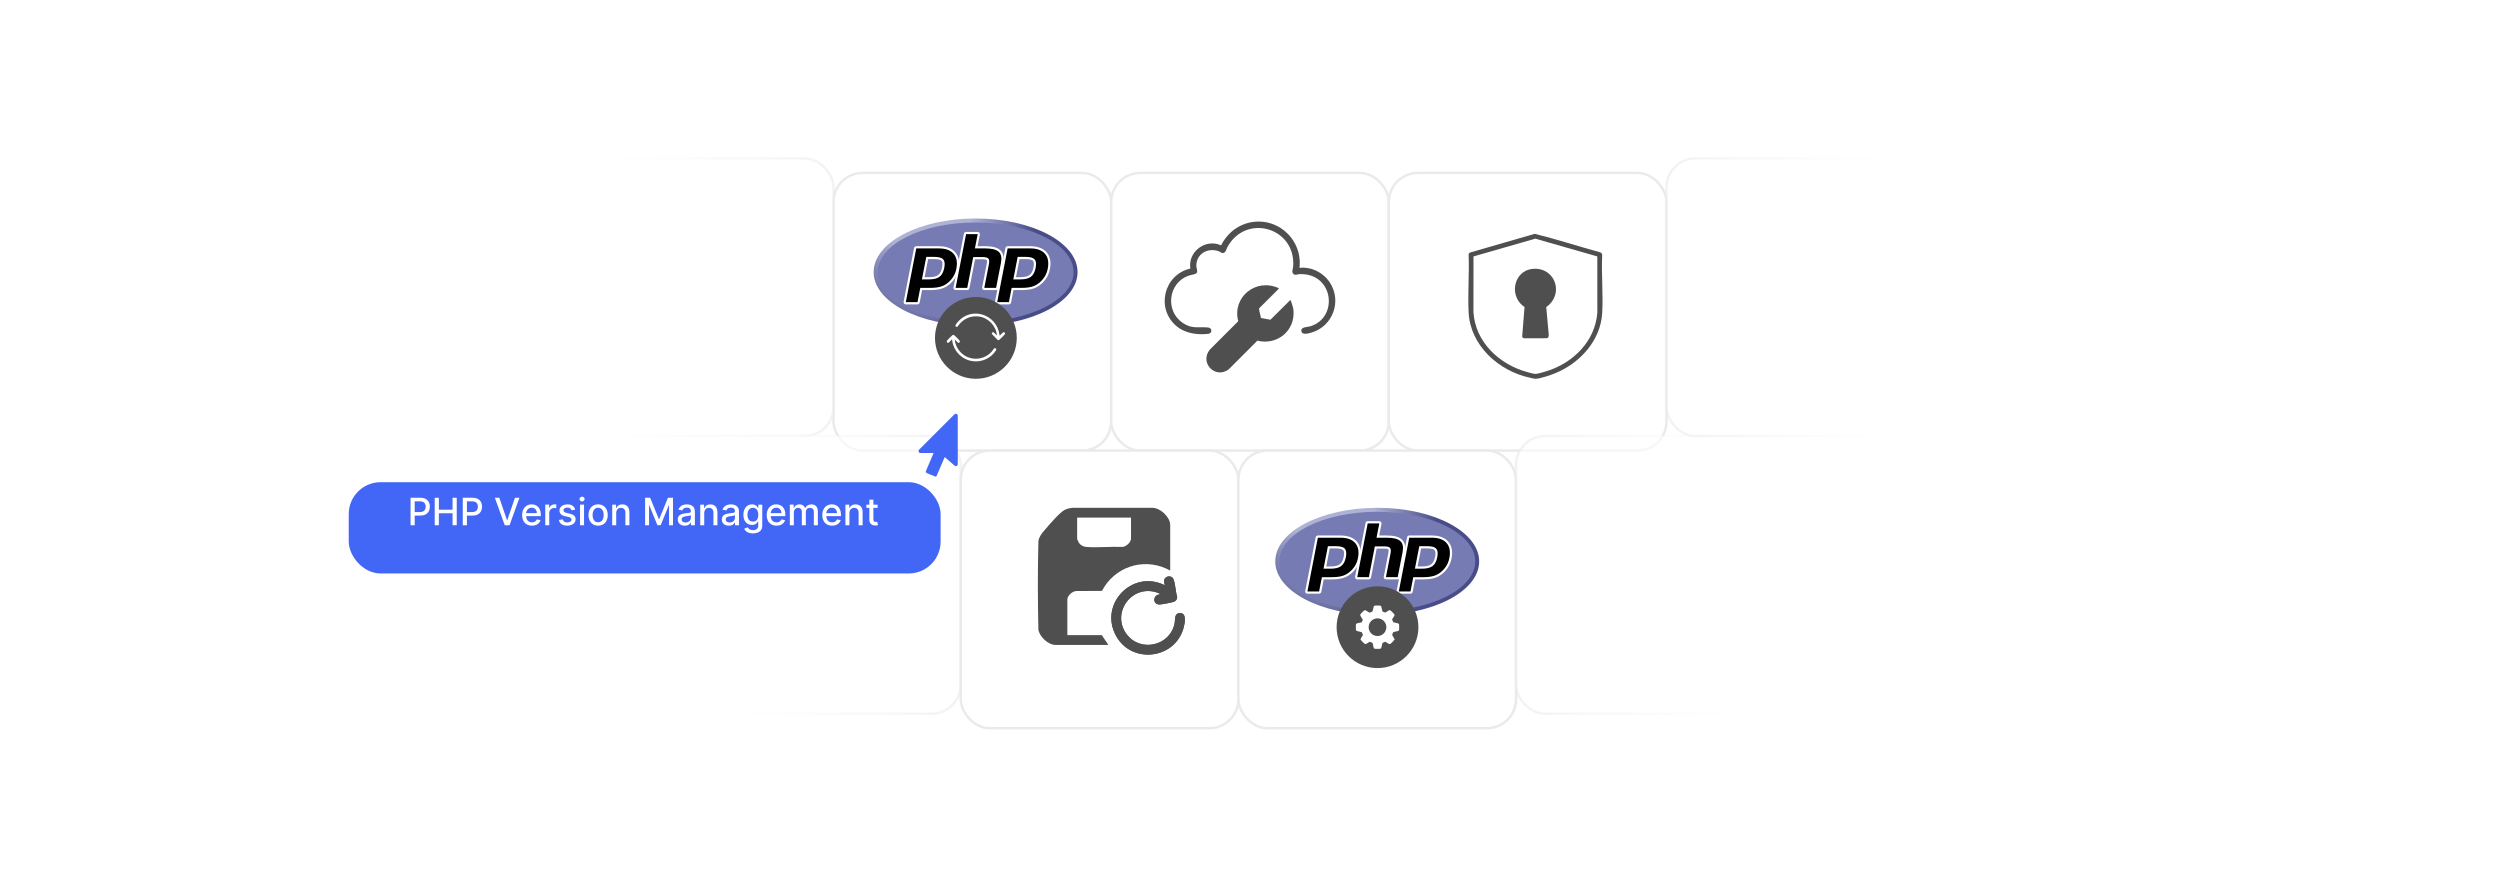 <?xml version="1.0" encoding="UTF-8"?><svg id="Layer_1" xmlns="http://www.w3.org/2000/svg" xmlns:xlink="http://www.w3.org/1999/xlink" viewBox="0 0 860 300"><defs><filter id="drop-shadow-1" x="274.08" y="47.04" width="120.72" height="120.48" filterUnits="userSpaceOnUse"><feOffset dx="0" dy="5"/><feGaussianBlur result="blur" stdDeviation="4"/><feFlood flood-color="#444" flood-opacity=".09"/><feComposite in2="blur" operator="in"/><feComposite in="SourceGraphic"/></filter><filter id="drop-shadow-2" x="369.6" y="47.04" width="120.72" height="120.48" filterUnits="userSpaceOnUse"><feOffset dx="0" dy="5"/><feGaussianBlur result="blur-2" stdDeviation="4"/><feFlood flood-color="#444" flood-opacity=".09"/><feComposite in2="blur-2" operator="in"/><feComposite in="SourceGraphic"/></filter><filter id="drop-shadow-3" x="465.12" y="47.04" width="120.72" height="120.48" filterUnits="userSpaceOnUse"><feOffset dx="0" dy="5"/><feGaussianBlur result="blur-3" stdDeviation="4"/><feFlood flood-color="#444" flood-opacity=".09"/><feComposite in2="blur-3" operator="in"/><feComposite in="SourceGraphic"/></filter><linearGradient id="linear-gradient" x1="190.793" y1="102.244" x2="287.156" y2="102.244" gradientUnits="userSpaceOnUse"><stop offset="0" stop-color="#fff" stop-opacity="0"/><stop offset="1" stop-color="#eaeaea"/></linearGradient><linearGradient id="linear-gradient-2" x1="234.559" y1="197.756" x2="330.922" y2="197.756" xlink:href="#linear-gradient"/><filter id="drop-shadow-4" x="318" y="142.56" width="120.48" height="120.48" filterUnits="userSpaceOnUse"><feOffset dx="0" dy="5"/><feGaussianBlur result="blur-4" stdDeviation="4"/><feFlood flood-color="#444" flood-opacity=".09"/><feComposite in2="blur-4" operator="in"/><feComposite in="SourceGraphic"/></filter><filter id="drop-shadow-5" x="413.52" y="142.56" width="120.48" height="120.48" filterUnits="userSpaceOnUse"><feOffset dx="0" dy="5"/><feGaussianBlur result="blur-5" stdDeviation="4"/><feFlood flood-color="#444" flood-opacity=".09"/><feComposite in2="blur-5" operator="in"/><feComposite in="SourceGraphic"/></filter><linearGradient id="linear-gradient-3" x1="589.09" y1="197.756" x2="685.453" y2="197.756" gradientTransform="translate(-67.993)" xlink:href="#linear-gradient"/><linearGradient id="linear-gradient-4" x1="537.343" x2="633.707" gradientTransform="translate(35.5)" xlink:href="#linear-gradient"/><clipPath id="clippath"><ellipse cx="335.609" cy="93.61" rx="35.072" ry="18.449" fill="none"/></clipPath><radialGradient id="radial-gradient" cx="1.227" cy="300.985" fx="1.227" fy="300.985" r=".102" gradientTransform="translate(-235.322 136675.447) scale(453.822 -453.822)" gradientUnits="userSpaceOnUse"><stop offset="0" stop-color="#aeb2d5"/><stop offset=".3" stop-color="#aeb2d5"/><stop offset=".75" stop-color="#484c89"/><stop offset="1" stop-color="#484c89"/></radialGradient><clipPath id="clippath-1"><rect x="299.076" y="73.06" width="73.066" height="41.1" fill="none"/></clipPath><clipPath id="clippath-2"><rect x="299.076" y="73.06" width="73.066" height="41.1" fill="none"/></clipPath><clipPath id="clippath-3"><ellipse cx="473.766" cy="193.129" rx="35.072" ry="18.449" fill="none"/></clipPath><radialGradient id="radial-gradient-2" cx="1.532" cy="300.766" fx="1.532" fy="300.766" r=".102" xlink:href="#radial-gradient"/><clipPath id="clippath-4"><rect x="437.233" y="172.579" width="73.066" height="41.1" fill="none"/></clipPath><clipPath id="clippath-5"><rect x="437.233" y="172.579" width="73.066" height="41.1" fill="none"/></clipPath><filter id="drop-shadow-6" x="302.123" y="128.603" width="41.28" height="49.44" filterUnits="userSpaceOnUse"><feOffset dx="0" dy="5.715"/><feGaussianBlur result="blur-6" stdDeviation="4.572"/><feFlood flood-color="#444" flood-opacity=".09"/><feComposite in2="blur-6" operator="in"/><feComposite in="SourceGraphic"/></filter><filter id="drop-shadow-7" x="106.596" y="152.676" width="230.4" height="57.84" filterUnits="userSpaceOnUse"><feOffset dx="0" dy="5.485"/><feGaussianBlur result="blur-7" stdDeviation="4.388"/><feFlood flood-color="#444" flood-opacity=".09"/><feComposite in2="blur-7" operator="in"/><feComposite in="SourceGraphic"/></filter></defs><rect x="286.731" y="54.487" width="95.513" height="95.513" rx="10" ry="10" fill="#fff" filter="url(#drop-shadow-1)" stroke="#eaeaea" stroke-miterlimit="10" stroke-width=".85"/><rect x="382.244" y="54.487" width="95.513" height="95.513" rx="10" ry="10" fill="#fff" filter="url(#drop-shadow-2)" stroke="#eaeaea" stroke-miterlimit="10" stroke-width=".85"/><rect x="477.756" y="54.487" width="95.513" height="95.513" rx="10" ry="10" fill="#fff" filter="url(#drop-shadow-3)" stroke="#eaeaea" stroke-miterlimit="10" stroke-width=".85"/><rect x="191.218" y="54.487" width="95.513" height="95.513" rx="10" ry="10" fill="#fff" opacity=".63" stroke="url(#linear-gradient)" stroke-miterlimit="10" stroke-width=".85"/><rect x="234.984" y="150" width="95.513" height="95.513" rx="10" ry="10" fill="#fff" opacity=".63" stroke="url(#linear-gradient-2)" stroke-miterlimit="10" stroke-width=".85"/><rect x="330.497" y="150" width="95.513" height="95.513" rx="10" ry="10" fill="#fff" filter="url(#drop-shadow-4)" stroke="#eaeaea" stroke-miterlimit="10" stroke-width=".85"/><rect x="426.01" y="150" width="95.513" height="95.513" rx="10" ry="10" fill="#fff" filter="url(#drop-shadow-5)" stroke="#eaeaea" stroke-miterlimit="10" stroke-width=".85"/><rect x="521.522" y="150" width="95.513" height="95.513" rx="10" ry="10" transform="translate(1138.557 395.513) rotate(180)" fill="#fff" opacity=".63" stroke="url(#linear-gradient-3)" stroke-miterlimit="10" stroke-width=".85"/><rect x="573.269" y="54.487" width="95.513" height="95.513" rx="10" ry="10" transform="translate(1242.051 204.487) rotate(180)" fill="#fff" opacity=".63" stroke="url(#linear-gradient-4)" stroke-miterlimit="10" stroke-width=".85"/><g id="g3438"><g id="g3440"><g clip-path="url(#clippath)"><g id="g3442"><g id="g3448"><g id="g3450"><path id="path3462" d="M300.537,93.61c0,10.189,15.703,18.449,35.072,18.449h0c19.369,0,35.072-8.26,35.072-18.449h0c0-10.189-15.703-18.449-35.072-18.449h0c-19.369,0-35.072,8.26-35.072,18.449" fill="url(#radial-gradient)"/></g></g></g></g></g><g id="g3464"><g clip-path="url(#clippath-1)"><g id="g3466"><g id="g3472"><path id="path3474" d="M335.609,110.689c18.613,0,33.702-7.647,33.702-17.079s-15.089-17.079-33.702-17.079-33.702,7.647-33.702,17.079,15.089,17.079,33.702,17.079" fill="#777bb3"/></g></g></g></g><g id="g3476"><g clip-path="url(#clippath-2)"><g id="g3478"><g id="g3484"><path id="path3486" d="M319.592,95.728c1.53,0,2.673-.282,3.396-.839.715-.551,1.209-1.505,1.468-2.836.241-1.244.149-2.112-.273-2.581-.432-.479-1.367-.722-2.777-.722h-2.446l-1.356,6.977h1.988ZM311.592,104.322c-.114,0-.221-.051-.293-.139-.072-.088-.102-.203-.08-.315l3.593-18.489c.035-.179.191-.308.374-.308h7.745c2.434,0,4.246.661,5.384,1.964,1.145,1.31,1.498,3.142,1.051,5.445-.182.938-.495,1.809-.931,2.589-.436.781-1.013,1.503-1.714,2.148-.839.785-1.789,1.355-2.821,1.69-1.015.331-2.319.498-3.875.498h-3.136l-.896,4.607c-.035.179-.191.308-.373.308h-4.028Z"/></g><g id="g3488"><path id="path3490" d="M319.273,89.131h2.132c1.702,0,2.294.374,2.495.596.333.37.396,1.149.182,2.254-.241,1.237-.687,2.114-1.327,2.606-.655.504-1.719.76-3.164.76h-1.526l1.208-6.216ZM322.931,84.692h-7.745c-.364,0-.677.258-.747.616l-3.593,18.489c-.043.223.015.454.16.629.145.175.36.277.587.277h4.027c.364,0,.678-.258.747-.616l.836-4.3h2.822c1.596,0,2.94-.174,3.993-.517,1.083-.352,2.08-.949,2.962-1.774.73-.671,1.331-1.425,1.786-2.24.456-.815.783-1.724.973-2.702.471-2.423.088-4.364-1.138-5.767-1.214-1.39-3.122-2.095-5.671-2.095M317.142,96.108h2.45c1.624,0,2.833-.306,3.628-.918.795-.612,1.331-1.633,1.609-3.064.267-1.374.145-2.344-.364-2.909-.51-.565-1.53-.847-3.06-.847h-2.76l-1.504,7.738M322.931,85.453c2.33,0,4.029.611,5.098,1.834,1.068,1.223,1.39,2.93.964,5.122-.175.903-.472,1.728-.89,2.476-.418.748-.964,1.433-1.639,2.053-.804.753-1.698,1.289-2.681,1.608-.983.32-2.235.48-3.757.48h-3.45l-.955,4.915h-4.027l3.593-18.488h7.745" fill="#fff"/></g><g id="g3492"><path id="path3494" d="M338.6,99.406c-.114,0-.221-.051-.293-.139-.072-.088-.102-.203-.08-.315l1.59-8.181c.151-.778.114-1.336-.105-1.572-.134-.144-.536-.386-1.726-.386h-2.88l-1.998,10.284c-.035.179-.191.308-.374.308h-3.996c-.114,0-.221-.051-.294-.139-.072-.088-.102-.203-.08-.315l3.593-18.489c.035-.179.191-.308.374-.308h3.996c.114,0,.221.051.294.138.072.088.102.203.08.315l-.867,4.462h3.098c2.36,0,3.96.416,4.893,1.272.95.873,1.247,2.269.881,4.15l-1.672,8.604c-.035.179-.191.308-.374.308h-4.059Z"/></g><g id="g3496"><path id="path3498" d="M336.327,79.776h-3.996c-.364,0-.678.258-.747.616l-3.593,18.489c-.043.223.015.454.16.629s.36.277.587.277h3.996c.364,0,.678-.258.747-.616l1.939-9.976h2.566c1.188,0,1.437.254,1.447.265.072.077.167.436.01,1.241l-1.59,8.181c-.043.223.015.454.16.629s.36.277.587.277h4.059c.364,0,.678-.258.747-.616l1.672-8.604c.392-2.02.057-3.535-.997-4.503-1.006-.924-2.69-1.373-5.15-1.373h-2.636l.779-4.009c.043-.223-.015-.454-.16-.629-.145-.175-.36-.277-.587-.277M336.327,80.537l-.955,4.915h3.56c2.24,0,3.785.391,4.635,1.172.85.781,1.105,2.047.765,3.798l-1.672,8.604h-4.059l1.59-8.18c.181-.931.114-1.565-.2-1.904-.314-.338-.983-.508-2.005-.508h-3.194l-2.058,10.592h-3.996l3.593-18.488h3.996" fill="#fff"/></g><g id="g3500"><path id="path3502" d="M351.027,95.728c1.53,0,2.673-.282,3.396-.839.715-.55,1.209-1.505,1.468-2.836.241-1.244.149-2.112-.273-2.581-.432-.479-1.367-.722-2.777-.722h-2.446l-1.356,6.977h1.988ZM343.028,104.322c-.114,0-.221-.051-.293-.139-.072-.088-.102-.203-.08-.315l3.593-18.489c.035-.179.191-.308.374-.308h7.745c2.434,0,4.246.661,5.385,1.964,1.145,1.31,1.498,3.142,1.051,5.445-.182.938-.496,1.809-.931,2.589-.436.781-1.013,1.503-1.714,2.148-.839.785-1.789,1.355-2.821,1.69-1.015.331-2.319.498-3.875.498h-3.136l-.895,4.607c-.035.179-.191.308-.374.308h-4.027Z"/></g><g id="g3504"><path id="path3506" d="M350.709,89.131h2.132c1.702,0,2.294.374,2.495.596.334.37.396,1.149.182,2.254-.241,1.237-.687,2.114-1.327,2.606-.655.504-1.719.76-3.164.76h-1.526l1.208-6.216ZM354.366,84.692h-7.745c-.364,0-.677.258-.747.616l-3.593,18.489c-.043.223.015.454.16.629.145.175.36.277.587.277h4.027c.364,0,.678-.258.747-.616l.836-4.3h2.822c1.596,0,2.94-.174,3.993-.517,1.083-.352,2.08-.949,2.963-1.774.73-.671,1.33-1.425,1.786-2.24.456-.815.783-1.724.973-2.702.471-2.424.088-4.364-1.138-5.768-1.214-1.39-3.122-2.095-5.671-2.095M348.578,96.108h2.45c1.624,0,2.833-.306,3.628-.918.795-.612,1.331-1.633,1.609-3.064.267-1.374.145-2.344-.364-2.909-.51-.565-1.53-.847-3.06-.847h-2.76l-1.504,7.738M354.366,85.453c2.33,0,4.029.611,5.098,1.834,1.068,1.223,1.39,2.93.964,5.122-.175.903-.472,1.728-.89,2.476-.418.748-.964,1.433-1.639,2.053-.804.753-1.698,1.289-2.681,1.608-.983.32-2.235.48-3.757.48h-3.45l-.955,4.915h-4.027l3.593-18.488h7.745" fill="#fff"/></g></g></g></g></g><circle cx="335.703" cy="116.235" r="14.069" fill="#4f4f4f"/><path d="M328.45,116.826c.181,2.282,1.56,4.396,3.514,5.556,3.016,1.79,6.887,1.171,9.202-1.442.272-.307.5-.75.746-1.017.345-.375.912-.082.793.44-.032.14-.535.797-.659.947-2.536,3.094-6.963,3.917-10.449,1.908-2.333-1.345-3.864-3.781-4.089-6.471-.061-.062-1.001,1.109-1.282,1.167-.454.093-.718-.378-.441-.755.226-.308,1.532-1.614,1.841-1.843.217-.161.383-.178.609-.019.297.209,1.605,1.533,1.842,1.841.297.387.046.872-.423.776-.317-.065-.892-.897-1.204-1.088Z" fill="#fff"/><path d="M345.6,114.41c.205.196.152.448-.005.654-.244.318-1.534,1.621-1.843,1.84-.175.124-.324.166-.526.056l-2.023-2.051c-.135-.43.312-.8.689-.533.337.239.68.763,1.056,1.001-.289-3.295-2.942-6.051-6.216-6.498-3.012-.411-5.745,1.012-7.367,3.515-.402.216-.754-.078-.678-.521.028-.161.532-.818.665-.98,4.661-5.676,13.625-2.875,14.496,4.428.007.059.002.097.06.135.077-.002.903-.965,1.104-1.09.191-.119.421-.113.588.046Z" fill="#fff"/><path d="M439.897,99.144l-.119.302-6.527,6.509c-.137.139-.118.294-.107.47.055.895.521,2.034.613,2.961l3.276.602,6.665-6.622.302-.119c.312,1.148.841,2.255.952,3.455.654,7.069-5.607,12.184-12.415,10.482l-9.838,9.842c-4.613,3.538-10.248-2.286-6.464-6.825l9.716-9.707c-2.178-8.373,6.203-14.982,13.947-11.349Z" fill="#4f4f4f"/><path d="M447.021,92.142c4.149-.466,8.34,1.71,10.552,5.2,4.056,6.4.845,14.901-6.356,17.039-1.059.314-3.407,1.066-3.568-.604-.128-1.331,2.075-1.236,3.019-1.514,9.981-2.945,8.128-18.607-3.827-17.947-.676.037-1.237.501-1.881-.055-.763-.659-.168-1.801-.108-2.658.921-13.276-16.151-18.291-22.601-6.665-.354.639-.502,1.729-1.237,2.022-.761.304-.938-.192-1.519-.429-3.819-1.559-7.988.66-7.965,4.946.004.765.59,1.77.122,2.417-.386.533-2.158.688-2.897.965-6.948,2.602-8.013,12.174-1.801,16.281,3.179,2.101,5.236,1.203,8.626,1.514,1.524.14,1.443,2.026.118,2.181-3.754.44-7.973-.13-10.929-2.596-7.276-6.069-4.429-17.77,4.71-19.856-.928-5.783,5.247-10.424,10.564-7.979,1.75-3.499,4.768-6.31,8.537-7.5,9.968-3.148,19.608,4.973,18.442,15.238Z" fill="#4f4f4f"/><path d="M527.944,80.432c7.447,1.85,14.819,4.247,22.24,6.291.543.11.983.412.965,1.01-.308,6.585.395,13.52-.006,20.064-.575,9.397-7.713,17.148-16.11,20.578-1.557.636-5.221,1.908-6.809,1.929-.465.006-1.412-.257-1.919-.365-10.68-2.28-20.523-11.028-21.1-22.447-.33-6.521.262-13.314-.002-19.864-.039-.396.306-.685.65-.805l22.091-6.389ZM549.477,88.21l-21.335-6.107-21.265,6.107-.009,19.177c.654,10.329,8.914,17.979,18.481,20.597.684.187,2.151.63,2.787.642.745.015,2.94-.648,3.758-.897,9.184-2.789,16.878-10.307,17.592-20.239l-.009-19.281Z" fill="#4f4f4f"/><path d="M527.114,92.495c7.214-.811,10.983,7.528,5.636,12.497-.225.209-.78.46-.833.725l.836,9.247c.017.59.07,1.178-.598,1.386l-7.774.025c-.36-.009-.661-.25-.755-.596l.807-10.058c-.081-.356-.516-.451-.775-.68-4.605-4.065-2.586-11.866,3.456-12.546Z" fill="#4f4f4f"/><path d="M399.286,204.476c-2.734-.217-3.033,3.621-.278,3.463.96-.055,3.679-.578,4.618-.859.854-.256,1.263-.811,1.335-1.696-.574-1.794-.594-4.41-1.274-6.097-.674-1.675-3.279-1.196-3.251.715.006.431.235.877.217,1.317-11.119-5.566-22.838,6.582-16.655,17.55,5.449,9.666,20.153,7.866,23.132-2.808.433-1.55,1.297-5.479-1.464-5.151-1.695.201-1.369,2.071-1.568,3.277-1.309,7.92-11.739,10.437-16.545,3.971-5.172-6.958,1.095-16.511,9.542-14.596.715.162,1.637.455,2.19.915Z" fill="#4f4f4f"/><path d="M402.551,196.264c-.449-.177-.857-.45-1.298-.65-8.377-3.801-17.977-.416-22.183,7.654l-8.693.047c-1.362-.06-3.208,1.546-3.208,2.9v12.267h11.847l2.264,3.369h-18.27c-2.445,0-5.526-2.909-5.813-5.349-.216-10.12-.25-20.34.018-30.456.326-1.583,1.196-2.613,2.214-3.788,1.415-1.634,5.123-6.03,6.828-6.861.795-.387,1.677-.585,2.547-.717h27.586c2.771.021,6.162,3.179,6.162,5.948v15.636ZM389.072,178.048h-18.533v7.213c0,.267.327.947.472,1.213.587,1.075,1.638,1.605,2.84,1.688,3.974.274,8.288-.19,12.296-.035,1.257-.038,2.926-1.622,2.926-2.866v-7.213Z" fill="#4f4f4f"/><path d="M399.286,204.476c-.552-.46-1.475-.753-2.19-.915-8.447-1.916-14.714,7.638-9.542,14.596,4.806,6.466,15.236,3.95,16.545-3.971.199-1.206-.127-3.076,1.568-3.277,2.761-.328,1.897,3.601,1.464,5.151-2.979,10.674-17.683,12.475-23.132,2.808-6.183-10.968,5.536-23.116,16.655-17.55.018-.44-.211-.886-.217-1.317-.028-1.911,2.577-2.39,3.251-.715.679,1.687.7,4.304,1.274,6.097-.072.885-.481,1.44-1.335,1.696-.939.281-3.658.804-4.618.859-2.755.158-2.456-3.68.278-3.463Z" fill="#4f4f4f"/><g id="g3438-2"><g id="g3440-2"><g clip-path="url(#clippath-3)"><g id="g3442-2"><g id="g3448-2"><g id="g3450-2"><path id="path3462-2" d="M438.694,193.129c0,10.189,15.703,18.449,35.072,18.449h0c19.369,0,35.072-8.26,35.072-18.449h0c0-10.189-15.703-18.449-35.072-18.449h0c-19.369,0-35.072,8.26-35.072,18.449" fill="url(#radial-gradient-2)"/></g></g></g></g></g><g id="g3464-2"><g clip-path="url(#clippath-4)"><g id="g3466-2"><g id="g3472-2"><path id="path3474-2" d="M473.766,210.208c18.613,0,33.702-7.647,33.702-17.079s-15.089-17.079-33.702-17.079-33.702,7.647-33.702,17.079,15.089,17.079,33.702,17.079" fill="#777bb3"/></g></g></g></g><g id="g3476-2"><g clip-path="url(#clippath-5)"><g id="g3478-2"><g id="g3484-2"><path id="path3486-2" d="M457.749,195.246c1.53,0,2.673-.282,3.396-.839.715-.551,1.209-1.505,1.468-2.836.241-1.244.149-2.112-.273-2.581-.432-.479-1.367-.722-2.777-.722h-2.446l-1.356,6.977h1.988ZM449.75,203.84c-.114,0-.221-.051-.293-.139-.072-.088-.102-.203-.08-.315l3.593-18.489c.035-.179.191-.308.374-.308h7.745c2.434,0,4.246.661,5.384,1.964,1.145,1.31,1.498,3.142,1.051,5.445-.182.938-.495,1.809-.931,2.589-.436.781-1.013,1.503-1.714,2.148-.839.785-1.789,1.355-2.821,1.69-1.015.331-2.319.498-3.875.498h-3.136l-.896,4.607c-.035.179-.191.308-.373.308h-4.028Z"/></g><g id="g3488-2"><path id="path3490-2" d="M457.431,188.65h2.132c1.702,0,2.294.374,2.495.596.333.37.396,1.149.182,2.254-.241,1.237-.687,2.114-1.327,2.606-.655.504-1.719.76-3.164.76h-1.526l1.208-6.216ZM461.088,184.21h-7.745c-.364,0-.677.258-.747.616l-3.593,18.489c-.043.223.015.454.16.629.145.175.36.277.587.277h4.027c.364,0,.678-.258.747-.616l.836-4.3h2.822c1.596,0,2.94-.174,3.993-.517,1.083-.352,2.08-.949,2.962-1.774.73-.671,1.331-1.425,1.786-2.24.456-.815.783-1.724.973-2.702.471-2.423.088-4.364-1.138-5.767-1.214-1.39-3.122-2.095-5.671-2.095M455.299,195.627h2.45c1.624,0,2.833-.306,3.628-.918.795-.612,1.331-1.633,1.609-3.064.267-1.374.145-2.344-.364-2.909-.51-.565-1.53-.847-3.06-.847h-2.76l-1.504,7.738M461.088,184.971c2.33,0,4.029.611,5.098,1.834,1.068,1.223,1.39,2.93.964,5.122-.175.903-.472,1.728-.89,2.476-.418.748-.964,1.433-1.639,2.053-.804.753-1.698,1.289-2.681,1.608-.983.32-2.235.48-3.757.48h-3.45l-.955,4.915h-4.027l3.593-18.488h7.745" fill="#fff"/></g><g id="g3492-2"><path id="path3494-2" d="M476.758,198.925c-.114,0-.221-.051-.293-.139-.072-.088-.102-.203-.08-.315l1.59-8.181c.151-.778.114-1.336-.105-1.572-.134-.144-.536-.386-1.726-.386h-2.88l-1.998,10.284c-.035.179-.191.308-.374.308h-3.996c-.114,0-.221-.051-.294-.139-.072-.088-.102-.203-.08-.315l3.593-18.489c.035-.179.191-.308.374-.308h3.996c.114,0,.221.051.294.138.072.088.102.203.08.315l-.867,4.462h3.098c2.36,0,3.96.416,4.893,1.272.95.873,1.247,2.269.881,4.15l-1.672,8.604c-.035.179-.191.308-.374.308h-4.059Z"/></g><g id="g3496-2"><path id="path3498-2" d="M474.484,179.295h-3.996c-.364,0-.678.258-.747.616l-3.593,18.489c-.043.223.015.454.16.629s.36.277.587.277h3.996c.364,0,.678-.258.747-.616l1.939-9.976h2.566c1.188,0,1.437.254,1.447.265.072.077.167.436.01,1.241l-1.59,8.181c-.043.223.015.454.16.629s.36.277.587.277h4.059c.364,0,.678-.258.747-.616l1.672-8.604c.392-2.02.057-3.535-.997-4.503-1.006-.924-2.69-1.373-5.15-1.373h-2.636l.779-4.009c.043-.223-.015-.454-.16-.629-.145-.175-.36-.277-.587-.277M474.484,180.056l-.955,4.915h3.56c2.24,0,3.785.391,4.635,1.172.85.781,1.105,2.047.765,3.798l-1.672,8.604h-4.059l1.59-8.18c.181-.931.114-1.565-.2-1.904-.314-.338-.983-.508-2.005-.508h-3.194l-2.058,10.592h-3.996l3.593-18.488h3.996" fill="#fff"/></g><g id="g3500-2"><path id="path3502-2" d="M489.185,195.246c1.53,0,2.673-.282,3.396-.839.715-.55,1.209-1.505,1.468-2.836.241-1.244.149-2.112-.273-2.581-.432-.479-1.367-.722-2.777-.722h-2.446l-1.356,6.977h1.988ZM481.185,203.84c-.114,0-.221-.051-.293-.139-.072-.088-.102-.203-.08-.315l3.593-18.489c.035-.179.191-.308.374-.308h7.745c2.434,0,4.246.661,5.385,1.964,1.145,1.31,1.498,3.142,1.051,5.445-.182.938-.496,1.809-.931,2.589-.436.781-1.013,1.503-1.714,2.148-.839.785-1.789,1.355-2.821,1.69-1.015.331-2.319.498-3.875.498h-3.136l-.895,4.607c-.035.179-.191.308-.374.308h-4.027Z"/></g><g id="g3504-2"><path id="path3506-2" d="M488.866,188.65h2.132c1.702,0,2.294.374,2.495.596.334.37.396,1.149.182,2.254-.241,1.237-.687,2.114-1.327,2.606-.655.504-1.719.76-3.164.76h-1.526l1.208-6.216ZM492.524,184.21h-7.745c-.364,0-.677.258-.747.616l-3.593,18.489c-.043.223.015.454.16.629.145.175.36.277.587.277h4.027c.364,0,.678-.258.747-.616l.836-4.3h2.822c1.596,0,2.94-.174,3.993-.517,1.083-.352,2.08-.949,2.963-1.774.73-.671,1.33-1.425,1.786-2.24.456-.815.783-1.724.973-2.702.471-2.424.088-4.364-1.138-5.768-1.214-1.39-3.122-2.095-5.671-2.095M486.735,195.627h2.45c1.624,0,2.833-.306,3.628-.918.795-.612,1.331-1.633,1.609-3.064.267-1.374.145-2.344-.364-2.909-.51-.565-1.53-.847-3.06-.847h-2.76l-1.504,7.738M492.524,184.971c2.33,0,4.029.611,5.098,1.834,1.068,1.223,1.39,2.93.964,5.122-.175.903-.472,1.728-.89,2.476-.418.748-.964,1.433-1.639,2.053-.804.753-1.698,1.289-2.681,1.608-.983.32-2.235.48-3.757.48h-3.45l-.955,4.915h-4.027l3.593-18.488h7.745" fill="#fff"/></g></g></g></g></g><circle cx="473.861" cy="215.753" r="14.069" fill="#4f4f4f"/><path d="M475.012,208.422c.048.04.122.181.146.245.091.247.347,1.63.444,1.703l.911.364c.436-.205.863-.571,1.292-.77.226-.105.356-.096.553.059.237.186,1.096,1.034,1.259,1.265.083.118.123.229.09.375-.082.362-.649.996-.805,1.372l-.018.115.389.89c.518.192,1.165.229,1.672.417.205.076.317.189.342.413.041.363.046,1.441-.003,1.796-.025.182-.129.302-.296.371-.477.197-1.173.215-1.652.408-.034.014-.071.017-.093.051l-.359.906.83,1.436c.023.091-.01.178-.047.259-.068.149-1.121,1.209-1.297,1.343-.155.119-.278.154-.479.103-.308-.079-.93-.6-1.275-.756-.038-.017-.07-.049-.117-.03l-.926.411-.417,1.672c-.076.205-.189.317-.412.342-.363.041-1.441.046-1.796-.003-.182-.025-.302-.129-.371-.296-.196-.473-.215-1.174-.408-1.652-.014-.034-.017-.071-.051-.093l-.913-.383-1.284.765c-.187.072-.343.058-.501-.064-.238-.183-1.103-1.042-1.276-1.277-.084-.115-.103-.203-.085-.345.04-.311.619-1.009.768-1.351.013-.029.038-.054.028-.089l-.409-.924c-.518-.192-1.165-.229-1.672-.417-.205-.076-.317-.189-.342-.413-.041-.363-.046-1.441.003-1.796.025-.182.129-.302.296-.371.479-.198,1.174-.215,1.652-.408.034-.014.071-.017.093-.052l.329-.821-.84-1.393c-.096-.228-.074-.379.077-.571.201-.255.953-1.012,1.207-1.201.128-.096.287-.178.449-.105l1.407.828.092.011.948-.419.417-1.672c.076-.205.189-.317.412-.342.402-.045,1.332-.038,1.742-.001.085.008.23.043.294.097ZM476.904,215.753c0-1.681-1.363-3.044-3.043-3.044s-3.043,1.363-3.043,3.044,1.363,3.044,3.043,3.044,3.043-1.363,3.043-3.044Z" fill="#fff"/><g filter="url(#drop-shadow-6)"><path d="M321.159,150.128l-2.693,6.322c-.025.22.068.382.249.49.843.5,2.072.791,2.958,1.264.219.086.388-.008.517-.185l2.768-6.456.189.085,3.34,2.907c.4.208.96-.047.988-.52l-.001-16.847c-.094-.507-.686-.751-1.099-.422l-12.216,12.222c-.254.267-.25.698.019.952.048.045.316.188.361.188h4.621Z" fill="#4266f5"/></g><rect x="119.963" y="160.387" width="203.606" height="31.4" rx="10.97" ry="10.97" fill="#4266f5" filter="url(#drop-shadow-7)"/><rect x="119.963" y="171.232" width="202.761" height="9.71" fill="none"/><path d="M141.234,180.685v-9.454h3.37c.735,0,1.345.134,1.828.401s.845.633,1.085,1.097c.24.463.36.983.36,1.562,0,.581-.121,1.103-.362,1.567-.242.463-.605.829-1.089,1.099s-1.093.403-1.826.403h-2.318v-1.209h2.188c.465,0,.842-.081,1.131-.242.29-.162.502-.383.637-.663.135-.279.203-.599.203-.955,0-.357-.068-.674-.203-.951s-.349-.494-.639-.651c-.291-.156-.673-.235-1.147-.235h-1.791v8.231h-1.427Z" fill="#fff"/><path d="M149.543,180.685v-9.454h1.427v4.108h4.713v-4.108h1.431v9.454h-1.431v-4.122h-4.713v4.122h-1.427Z" fill="#fff"/><path d="M159.192,180.685v-9.454h3.37c.735,0,1.345.134,1.828.401s.845.633,1.085,1.097c.24.463.36.983.36,1.562,0,.581-.121,1.103-.362,1.567-.242.463-.605.829-1.089,1.099s-1.093.403-1.826.403h-2.318v-1.209h2.188c.465,0,.842-.081,1.131-.242.29-.162.502-.383.637-.663.135-.279.203-.599.203-.955,0-.357-.068-.674-.203-.951s-.349-.494-.639-.651c-.291-.156-.673-.235-1.147-.235h-1.791v8.231h-1.427Z" fill="#fff"/><path d="M171.772,171.231l2.631,7.7h.106l2.631-7.7h1.542l-3.402,9.454h-1.648l-3.402-9.454h1.542Z" fill="#fff"/><path d="M182.99,180.829c-.699,0-1.299-.15-1.803-.45-.503-.301-.891-.724-1.163-1.27-.273-.547-.409-1.188-.409-1.923,0-.727.136-1.367.409-1.921s.654-.986,1.145-1.297c.491-.31,1.066-.467,1.725-.467.4,0,.788.066,1.163.199.376.132.712.34,1.011.623.298.283.534.65.706,1.101.172.451.259.998.259,1.642v.489h-5.637v-1.034h4.284c0-.363-.074-.685-.222-.967-.148-.282-.355-.504-.621-.667s-.578-.245-.935-.245c-.388,0-.726.095-1.014.284-.288.19-.509.435-.665.738-.155.304-.233.632-.233.985v.809c0,.474.084.877.252,1.209.168.333.402.586.704.76.301.174.654.261,1.057.261.261,0,.5-.038.715-.113s.402-.189.559-.339c.157-.151.277-.337.36-.559l1.306.235c-.104.385-.291.721-.561,1.009-.269.287-.606.511-1.011.669s-.866.238-1.383.238Z" fill="#fff"/><path d="M187.569,180.685v-7.091h1.335v1.126h.074c.129-.381.358-.682.685-.902.328-.22.699-.33,1.115-.33.086,0,.189.003.307.01.119.006.211.014.279.022v1.32c-.055-.015-.154-.033-.295-.053-.142-.021-.283-.03-.425-.03-.326,0-.616.068-.87.206-.254.137-.455.326-.603.567-.147.241-.222.517-.222.824v4.33h-1.38Z" fill="#fff"/><path d="M197.878,175.326l-1.252.222c-.052-.16-.134-.312-.247-.457-.113-.145-.264-.264-.455-.355-.191-.093-.429-.139-.715-.139-.391,0-.717.087-.979.261-.261.174-.392.398-.392.672,0,.236.087.428.263.572.175.144.459.263.849.355l1.127.259c.652.15,1.139.383,1.459.696.32.315.48.722.48,1.224,0,.425-.122.803-.367,1.134-.245.33-.585.59-1.02.777s-.94.282-1.512.282c-.794,0-1.442-.171-1.944-.511-.501-.34-.809-.824-.923-1.452l1.335-.203c.083.349.254.61.512.787.259.178.596.266,1.011.266.452,0,.814-.095,1.085-.283.271-.19.406-.421.406-.695,0-.222-.083-.407-.247-.559-.165-.15-.416-.265-.755-.342l-1.2-.263c-.662-.151-1.15-.391-1.466-.721-.315-.329-.473-.746-.473-1.251,0-.418.117-.784.351-1.099.234-.314.557-.56.97-.736.412-.177.885-.266,1.417-.266.767,0,1.37.166,1.81.497.44.33.731.772.873,1.327Z" fill="#fff"/><path d="M200.228,172.501c-.24,0-.445-.081-.616-.243-.171-.161-.256-.354-.256-.579,0-.228.085-.422.256-.584.171-.161.376-.242.616-.242s.445.081.616.242c.171.162.256.354.256.579,0,.229-.085.423-.256.584-.171.162-.376.243-.616.243ZM199.531,180.685v-7.091h1.38v7.091h-1.38Z" fill="#fff"/><path d="M205.754,180.829c-.665,0-1.245-.152-1.74-.457s-.88-.731-1.154-1.279-.411-1.188-.411-1.92c0-.736.137-1.379.411-1.93.274-.552.659-.98,1.154-1.284s1.076-.457,1.74-.457c.665,0,1.245.152,1.741.457s.88.732,1.154,1.284c.274.551.411,1.193.411,1.93,0,.732-.137,1.372-.411,1.92s-.658.975-1.154,1.279-1.076.457-1.741.457ZM205.759,179.67c.431,0,.788-.114,1.071-.342s.493-.53.63-.909c.137-.379.206-.796.206-1.251,0-.452-.069-.869-.206-1.249-.137-.38-.347-.685-.63-.916-.283-.231-.64-.347-1.071-.347-.434,0-.793.115-1.078.347-.285.231-.496.536-.632.916-.137.38-.206.797-.206,1.249,0,.455.068.872.206,1.251.137.379.348.682.632.909s.644.342,1.078.342Z" fill="#fff"/><path d="M211.977,176.476v4.21h-1.38v-7.091h1.325v1.154h.087c.163-.376.419-.678.769-.905.349-.228.79-.342,1.322-.342.483,0,.907.102,1.27.303.363.201.645.501.845.897.2.398.3.889.3,1.473v4.511h-1.38v-4.344c0-.515-.134-.917-.401-1.208-.268-.29-.636-.435-1.103-.435-.32,0-.604.069-.852.207-.248.139-.443.342-.586.607-.143.267-.215.587-.215.963Z" fill="#fff"/><path d="M221.916,171.231h1.731l3.01,7.349h.111l3.01-7.349h1.731v9.454h-1.357v-6.842h-.087l-2.789,6.828h-1.127l-2.788-6.833h-.088v6.847h-1.357v-9.454Z" fill="#fff"/><path d="M235.54,180.843c-.45,0-.856-.084-1.219-.252-.363-.168-.65-.411-.861-.731s-.316-.713-.316-1.178c0-.399.077-.73.231-.987.154-.259.362-.464.624-.614.261-.15.554-.265.877-.342s.652-.135.988-.175c.425-.05.769-.091,1.034-.123s.457-.085.577-.159c.12-.073.18-.193.18-.36v-.032c0-.402-.113-.715-.339-.936s-.562-.333-1.009-.333c-.465,0-.83.102-1.096.308-.267.204-.45.432-.552.681l-1.297-.296c.154-.431.379-.779.676-1.045.297-.267.64-.46,1.027-.582.388-.121.795-.183,1.223-.183.283,0,.584.033.903.1.318.066.617.186.895.362.278.176.507.426.685.75.178.325.268.746.268,1.263v4.709h-1.348v-.97h-.055c-.089.179-.223.354-.402.526-.178.173-.408.315-.688.43-.28.113-.616.171-1.006.171ZM235.839,179.734c.382,0,.709-.075.981-.226.273-.151.48-.349.624-.594.143-.244.214-.507.214-.787v-.914c-.049.05-.144.095-.284.137-.14.041-.299.076-.478.105-.178.029-.352.056-.521.079-.169.022-.311.042-.425.058-.268.033-.512.091-.732.171-.22.08-.396.194-.526.344-.131.149-.196.347-.196.593,0,.342.126.6.378.773s.574.261.965.261Z" fill="#fff"/><path d="M242.256,176.476v4.21h-1.38v-7.091h1.325v1.154h.087c.163-.376.419-.678.769-.905.349-.228.79-.342,1.322-.342.483,0,.907.102,1.27.303.363.201.645.501.845.897.2.398.3.889.3,1.473v4.511h-1.38v-4.344c0-.515-.134-.917-.401-1.208-.268-.29-.636-.435-1.103-.435-.32,0-.604.069-.852.207-.248.139-.443.342-.586.607-.143.267-.215.587-.215.963Z" fill="#fff"/><path d="M250.705,180.843c-.45,0-.856-.084-1.219-.252-.363-.168-.65-.411-.861-.731s-.316-.713-.316-1.178c0-.399.077-.73.231-.987.154-.259.362-.464.624-.614.261-.15.554-.265.877-.342s.652-.135.988-.175c.425-.05.769-.091,1.034-.123s.457-.085.577-.159c.12-.073.18-.193.18-.36v-.032c0-.402-.113-.715-.339-.936s-.562-.333-1.009-.333c-.465,0-.83.102-1.096.308-.267.204-.45.432-.552.681l-1.297-.296c.154-.431.379-.779.676-1.045.297-.267.64-.46,1.027-.582.388-.121.795-.183,1.223-.183.283,0,.584.033.903.1.318.066.617.186.895.362.278.176.507.426.685.75.178.325.268.746.268,1.263v4.709h-1.348v-.97h-.055c-.089.179-.223.354-.402.526-.178.173-.408.315-.688.43-.28.113-.616.171-1.006.171ZM251.004,179.734c.382,0,.709-.075.981-.226.273-.151.48-.349.624-.594.143-.244.214-.507.214-.787v-.914c-.049.05-.144.095-.284.137-.14.041-.299.076-.478.105-.178.029-.352.056-.521.079-.169.022-.311.042-.425.058-.268.033-.512.091-.732.171-.22.08-.396.194-.526.344-.131.149-.196.347-.196.593,0,.342.126.6.378.773s.574.261.965.261Z" fill="#fff"/><path d="M259.014,183.492c-.563,0-1.047-.073-1.452-.222-.405-.147-.735-.343-.99-.586-.256-.243-.446-.51-.573-.799l1.187-.489c.083.136.195.279.335.432.14.152.331.282.572.39.242.108.553.162.935.162.523,0,.956-.127,1.297-.381.342-.254.513-.658.513-1.212v-1.395h-.088c-.083.151-.203.319-.358.504s-.369.345-.639.479c-.271.136-.624.203-1.057.203-.56,0-1.065-.131-1.512-.395-.448-.263-.802-.652-1.062-1.168-.26-.516-.39-1.15-.39-1.904s.128-1.4.385-1.938c.257-.539.61-.952,1.06-1.24.449-.287.959-.432,1.528-.432.44,0,.795.073,1.066.22.271.146.482.316.635.51.152.194.27.365.353.513h.102v-1.149h1.353v7.248c0,.609-.142,1.109-.425,1.5s-.665.681-1.147.868c-.482.188-1.024.281-1.627.281ZM259,179.435c.397,0,.733-.093,1.009-.279.275-.186.484-.454.627-.804.143-.349.215-.769.215-1.258,0-.477-.071-.896-.212-1.26s-.349-.647-.623-.853c-.274-.204-.613-.307-1.016-.307-.415,0-.762.107-1.039.321-.277.214-.485.504-.625.87s-.21.775-.21,1.228c0,.465.071.873.212,1.224s.352.625.63.821c.278.197.622.296,1.032.296Z" fill="#fff"/><path d="M267.121,180.829c-.699,0-1.299-.15-1.803-.45-.503-.301-.891-.724-1.163-1.27-.273-.547-.409-1.188-.409-1.923,0-.727.136-1.367.409-1.921s.654-.986,1.145-1.297c.491-.31,1.066-.467,1.725-.467.4,0,.788.066,1.163.199.376.132.712.34,1.011.623.298.283.534.65.706,1.101.172.451.259.998.259,1.642v.489h-5.637v-1.034h4.284c0-.363-.074-.685-.222-.967-.148-.282-.355-.504-.621-.667s-.578-.245-.935-.245c-.388,0-.726.095-1.014.284-.288.19-.509.435-.665.738-.155.304-.233.632-.233.985v.809c0,.474.084.877.252,1.209.168.333.402.586.704.76.301.174.654.261,1.057.261.261,0,.5-.038.715-.113s.402-.189.559-.339c.157-.151.277-.337.36-.559l1.306.235c-.104.385-.291.721-.561,1.009-.269.287-.606.511-1.011.669s-.866.238-1.383.238Z" fill="#fff"/><path d="M271.7,180.685v-7.091h1.325v1.154h.087c.148-.391.39-.696.725-.917.335-.22.737-.33,1.205-.33.474,0,.872.111,1.193.333.322.222.56.526.713.914h.074c.169-.379.439-.682.808-.907.369-.227.81-.34,1.32-.34.643,0,1.169.202,1.577.606.408.403.611,1.011.611,1.823v4.755h-1.38v-4.626c0-.479-.131-.827-.393-1.043s-.574-.323-.937-.323c-.45,0-.799.138-1.048.413-.249.275-.373.629-.373,1.06v4.519h-1.376v-4.714c0-.384-.12-.693-.36-.928-.24-.233-.553-.351-.938-.351-.261,0-.502.068-.722.205-.22.138-.397.327-.531.57-.134.243-.201.525-.201.845v4.372h-1.38Z" fill="#fff"/><path d="M286.242,180.829c-.699,0-1.299-.15-1.803-.45-.503-.301-.891-.724-1.163-1.27-.273-.547-.409-1.188-.409-1.923,0-.727.136-1.367.409-1.921s.654-.986,1.145-1.297c.491-.31,1.066-.467,1.725-.467.4,0,.788.066,1.163.199.376.132.712.34,1.011.623.298.283.534.65.706,1.101.172.451.259.998.259,1.642v.489h-5.637v-1.034h4.284c0-.363-.074-.685-.222-.967-.148-.282-.355-.504-.621-.667s-.578-.245-.935-.245c-.388,0-.726.095-1.014.284-.288.19-.509.435-.665.738-.155.304-.233.632-.233.985v.809c0,.474.084.877.252,1.209.168.333.402.586.704.76.301.174.654.261,1.057.261.261,0,.5-.038.715-.113s.402-.189.559-.339c.157-.151.277-.337.36-.559l1.306.235c-.104.385-.291.721-.561,1.009-.269.287-.606.511-1.011.669s-.866.238-1.383.238Z" fill="#fff"/><path d="M292.202,176.476v4.21h-1.38v-7.091h1.325v1.154h.087c.163-.376.419-.678.769-.905.349-.228.79-.342,1.322-.342.483,0,.907.102,1.27.303.363.201.645.501.845.897.2.398.3.889.3,1.473v4.511h-1.38v-4.344c0-.515-.134-.917-.401-1.208-.268-.29-.636-.435-1.103-.435-.32,0-.604.069-.852.207-.248.139-.443.342-.586.607-.143.267-.215.587-.215.963Z" fill="#fff"/><path d="M301.897,173.595v1.107h-3.873v-1.107h3.873ZM299.062,171.895h1.38v6.708c0,.268.04.469.12.603s.184.225.311.273.267.071.418.071c.111,0,.207-.008.29-.023.084-.015.148-.027.194-.036l.249,1.14c-.08.031-.194.062-.342.095-.147.032-.332.05-.554.054-.363.006-.702-.059-1.016-.194s-.568-.345-.762-.628-.291-.639-.291-1.066v-6.994Z" fill="#fff"/></svg>